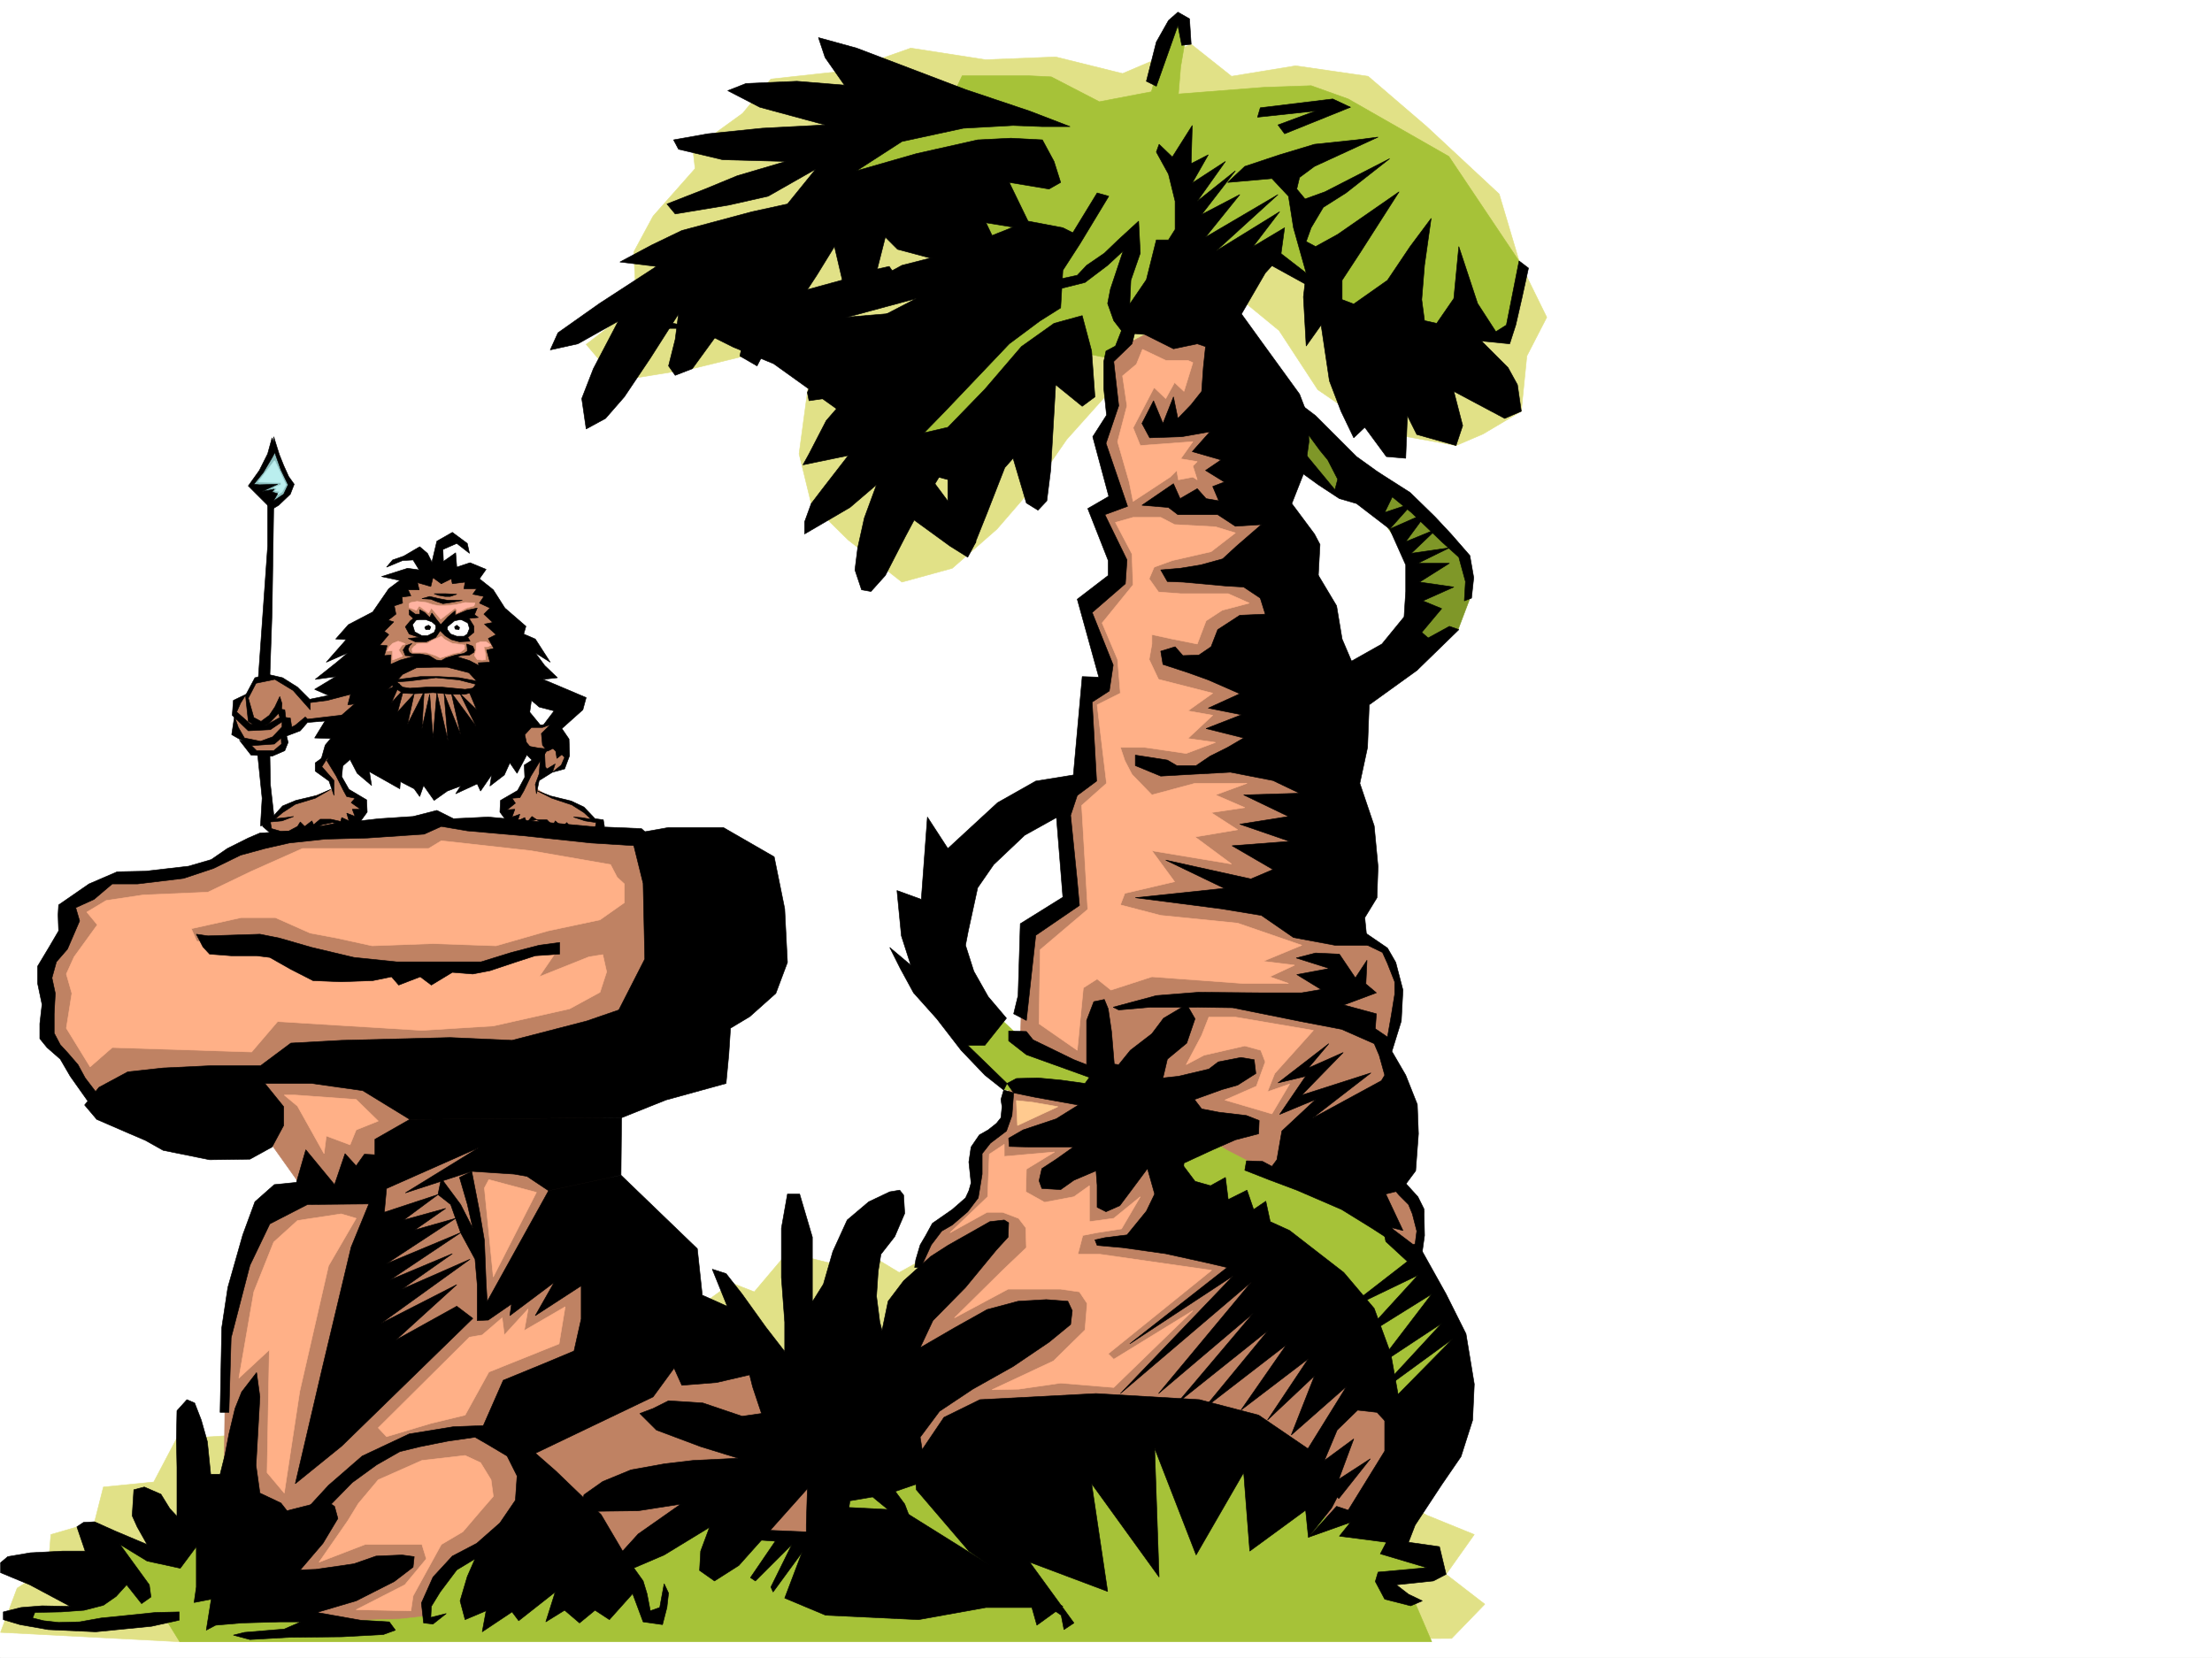 <svg xmlns="http://www.w3.org/2000/svg" width="2997.016" height="2246.297"><rect width="100%" height="100%" fill="#333333" stroke="none"/><defs><clipPath id="a"><path d="M0 0h2997v2244.137H0Zm0 0"/></clipPath></defs><path fill="#fff" d="M0 2246.297h2997.016V0H0Zm0 0"/><g clip-path="url(#a)" transform="translate(0 2.16)"><path fill="#fff" fill-rule="evenodd" stroke="#fff" stroke-linecap="square" stroke-linejoin="bevel" stroke-miterlimit="10" stroke-width=".743" d="M.742 2244.137h2995.531V-2.16H.743Zm0 0"/></g><path fill="#e1e187" fill-rule="evenodd" stroke="#e1e187" stroke-linecap="square" stroke-linejoin="bevel" stroke-miterlimit="10" stroke-width=".743" d="M243.516 2224.555.742 2211.848l22.485-59.942 41.953-26.937 3.754-45.707 59.195-17.246 11.965-47.153 68.191-6.765 30.735-58.414 94.386-5.985 605.426-167.035 52.43-38.2 30.734 11.966 44.926-53.176 60.723 14.973 33.703-22.442 56.93 34.446 65.96-36.715 648.828 365.547 64.434 26.199-38.2 53.918 52.434 40.468-44.925 46.41zM1686.578 409.73l46.453 38.16 52.43 80.157 83.168 56.93 104.16 18.726 36.715-15.719 51.691-30.73 7.508-74.879 26.98-52.43-37.5-76.402-26.937-90.633-98.18-91.379-79.414-68.152-98.14-14.23-86.918 14.23-54.703-43.438-92.903 39.688-90.672-22.484-95.128 3.753-101.153-15.718-86.918 30.695-102.64 11.219-38.239 46.453-67.406 48.68 2.969 26.234-56.93 64.398-26.234 48.68 3.754 72.649-68.192 52.433 41.953 49.461 101.895-16.5 98.18-23.969 68.933-23.968-11.258 80.156-11.222 83.125 16.46 67.41 50.204 49.46 72.687 56.93 68.192-18.73 60.683-53.176 52.434-60.683 41.953-60.684 63.691-71.16 95.172-15.719zm0 0"/><path fill="#8cbfbf" fill-rule="evenodd" stroke="#8cbfbf" stroke-linecap="square" stroke-linejoin="bevel" stroke-miterlimit="10" stroke-width=".743" d="m370.863 610.43-17.203 29.246-13.488 17.203 27.719 25.457 20.957-13.453 5.242-12.746-22.445-47.192zm0 0"/><path fill="#baeeee" fill-rule="evenodd" stroke="#baeeee" stroke-linecap="square" stroke-linejoin="bevel" stroke-miterlimit="10" stroke-width=".743" d="m371.645 624.66-21.739 28.465 30.73.746v3.008l-9.773 3.754 4.496 1.488-2.972 3.008 6.726.746-2.972 4.496 5.984-3.754 5.238-9.738-14.976-32.219h.746zm0 0"/><path fill="#bf8263" fill-rule="evenodd" stroke="#bf8263" stroke-linecap="square" stroke-linejoin="bevel" stroke-miterlimit="10" stroke-width=".743" d="m744.777 980.473-6.023 2.226-28.465-.742-12.004 17.988 21.742 20.215 6.762 9.735-19.508 35.933-5.984 12.004-11.223 3.008-6.761 11.223 3.753 14.976 13.489 8.992 113.117 6.727-.742-10.48-8.996-2.227-19.47-17.988-14.234-6.723-27.722-6.766-15.719-9.738 1.488-12.746 17.243-9.734 14.976-5.985 7.508-14.23-9.777-21.7-11.965-22.484zM443.55 1023.91l-11.222 13.492v7.47l17.988 11.218v12.746l-4.5 2.27-20.996 8.21-23.968 7.508-19.47 12.707-15.015 13.489-5.984 3.011 10.48 15.719h43.48l61.427-12.707 17.984-22.484-5.98-14.973-16.5-9.738-12.747-19.473-8.21-28.465zm18.731-85.394-18.73 6.726-28.465 6.024-21.738-23.97-20.961-8.991-25.492 2.226-10.477 18.73-13.492 9.735-4.496 17.242v18.73l12.746 19.473 14.234 15.72 23.227 3.007 17.242-12.004V990.95l20.957-5.98 7.508-9.739 53.176-2.265 24.75-11.223-5.239-23.226-14.234-1.485zM576.922 781.96l-40.469 18.731-23.969 41.954-14.976 45.668 23.969 89.148 59.199 26.98h77.183l26.977-90.636-6.02-79.41-23.226-39.688-32.219-15.719-38.945-.781zm0 0"/><path fill="#ffb3a1" fill-rule="evenodd" stroke="#ffb3a1" stroke-linecap="square" stroke-linejoin="bevel" stroke-miterlimit="10" stroke-width=".743" d="m645.11 871.852 5.984-2.227h7.508l6.722 4.457-4.496 2.266h-5.238l2.27 11.222v6.02l-4.5.746-6.762-.746-3.754-5.277 2.265-7.47zm-98.922-.742-6.727-2.27-7.504 3.012-4.496 4.496-2.973 5.984 7.469-.746v12.75l13.488-5.242-5.238-8.25 4.496-6.762 4.496-1.488zm17.988 2.972-2.973 1.523-3.012 3.754.743 4.457h17.988l4.496 1.524 8.992 2.973 5.98 3.011 9.739-3.011 8.25-2.973 8.992-1.524 5.984-4.457v-5.277l-10.48-1.488-5.984-.742-5.98-3.012-5.278-2.969-3.715-3.754-6.023 3.008-6.723 2.973-5.985 3.754h-7.507l-6.723.742h-.781zm-9.739-50.91 9.739 3.754 3.75-6.02 12.75 9.735 3.75-6.727 12.75 14.977 19.469-14.977 2.23 2.23v4.497l12.746-6.727 10.48-3.008 1.524-3.715-13.488-.785-12.746 3.012-14.235 1.488h-8.25l-8.25-1.488-8.992-3.012-12.707-1.484-8.25 1.484-2.27 1.528zm0 0"/><path fill="#fff" fill-rule="evenodd" stroke="#fff" stroke-linecap="square" stroke-linejoin="bevel" stroke-miterlimit="10" stroke-width=".743" d="m584.426 838.89-8.992-4.495-12.746 2.265-6.723 9.738.742 10.477 11.965 5.984h19.508l6.726-10.48 5.985 1.488 13.488 11.258h17.242l8.992-11.258-7.508-17.207h-16.46l-19.47 12.711-9.777-8.996zm0 0"/><path fill-rule="evenodd" stroke="#000" stroke-linecap="square" stroke-linejoin="bevel" stroke-miterlimit="10" stroke-width=".743" d="m923.816 440.422 66.704-53.176 57.671-29.95 21.743-3.753v29.207l-25.457 34.445 46.453-23.965 59.941-16.46 29.95-10.52 23.968-5.238 8.25 12.004-10.48 14.23-34.485 27.723-32.219 15.719 80.938-6.766h38.2l12.003 6.766v12.746l-22.48 13.449-86.922 24.75 50.949 1.488 35.973 6.723 35.226 9.738-10.515 14.973-37.461 6.765-77.926 10.48h80.937l38.204 11.22 26.976 14.234-1.484 15.758-57.711 13.449 32.219 19.473 42.695 43.476-19.473 3.715-38.941-10.477 41.21 55.442 23.97 35.933-11.262 20.997-23.97-15.012-57.67-41.918-30.735-38.2-35.227-61.425-30.695-44.926-84.692-60.684-54.699-22.48-50.949-25.457h-77.887l-16.5-19.473ZM554.437 826.145l8.25 6.02h5.985v-6.02l6.762 3.753 6.726 6.762 3.012-6.02 5.98 8.25 6.024 7.508 9.734-10.52 9.735-8.21v5.984l15.718-6.726 14.235-3.012-3.754 8.996 5.277 3.75-20.996 2.23-11.223 2.27-12.746 10.477-5.238 2.23-12.746-11.222-8.25-3.012h-8.996l-5.238.742-8.25-7.465zm0 0"/><path fill-rule="evenodd" stroke="#000" stroke-linecap="square" stroke-linejoin="bevel" stroke-miterlimit="10" stroke-width=".743" d="m564.176 839.633-5.242 6.765 3.011 9.735 9.735 5.242h7.507l8.993-4.5 2.23-5.238v-7.508l7.508 8.25-7.508 11.223-12.746 6.023h-14.976l-9.735-4.5 14.973-1.523-13.489-4.497-5.238-9.734 6.766-8.21 6.723-5.282zm0 0"/><path fill-rule="evenodd" stroke="#000" stroke-linecap="square" stroke-linejoin="bevel" stroke-miterlimit="10" stroke-width=".743" d="m594.906 853.125 8.25 8.25 8.25 5.238 11.223 3.012 14.23-.785-3.007-5.238 8.25-6.727v-8.25l-5.985-9.734-6.762-4.496-5.984 4.496 10.48 5.238 2.266 7.508-3.012 7.468-4.496 3.012h-9.734l-8.25-3.012-4.496-5.98v-6.727l-5.238.743zm-17.984-4.5-1.488 1.488 1.488 3.012h5.238l1.524-3.754-3.008-2.23zm0 0"/><path fill-rule="evenodd" stroke="#000" stroke-linecap="square" stroke-linejoin="bevel" stroke-miterlimit="10" stroke-width=".743" d="m618.875 847.14-2.973 2.231.743 3.008 5.242.746.742-3.012zm-60.684 24.712-8.25 3.011-3.753 5.98 3.011 7.47 12.746.78 14.977 2.973 13.488 6.766 7.508 1.484 8.992-2.265 9.735-6.727 7.468-3.011 12.004-.743 5.985-3.754.742-2.972-2.23-5.239-8.25-3.011.741 5.984v3.754l-4.496 3.008-11.218 2.23-12.75 3.754-6.723 3.754-6.766-.742-9.734-6.023-12.004-2.227h-11.223l-3.754-2.27-1.484-4.457 2.227-4.496zm13.489-60.684 12.004.742 7.468 3.012 8.993 3.012 10.48-1.528 15.758-2.969H606.91l-12.004-2.269-12.746-2.973zm16.5-6.723h14.976l15.719.743-8.992 3.007h-6.727l-8.992-1.523zm-53.957 116.828 35.191-4.496h25.492l26.98 1.528 27.72 5.238-4.497 3.754-23.222-6.024-31.477-2.968-35.973 4.496-20.957 1.484zm0 0"/><path fill-rule="evenodd" stroke="#000" stroke-linecap="square" stroke-linejoin="bevel" stroke-miterlimit="10" stroke-width=".743" d="m597.918 790.953-11.262-8.25-2.972 12.004-17.985-5.238 2.227 9.734h-14.973l3.754 8.25-12.004 1.488.742 8.25-11.222 3.715 2.23 11.258-10.48 8.211 7.507 2.27-12.746 12.746 5.98 4.457-11.964 14.234 9.738.781-3.754 13.45 8.993-.743-.743 12.746 13.489-5.98 21.703-6.023 12.746 2.269 14.973 6.723 12.746-2.227 12.004-5.984 19.472 5.984 12.746 6.723 14.977 9.738-8.25 21.738-20.215-21.738-29.246-7.469h-17.95l-24.003.743-18.73 8.992-6.727 7.468-43.477 41.957 1.524-11.222-25.493 2.972 3.754-14.234-31.476 8.25-23.227 3.012v9.734l-23.226-26.234-24.711-14.977-25.492 5.239-10.477 20.214 7.504 26.239 9.738 5.238 11.223-8.25 7.504-11.223 6.726-14.23 3.012 9.734-.742 8.992-17.988 18.73-14.23 4.497-12.747-8.25-3.754-35.191 12.746-23.965 17.985-4.5 19.472 4.5 20.215 12.707 16.5 16.5 25.492-5.242-18.765-8.25 28.503-17.243-27.722 3.754 29.207-23.226 14.976-12.707-29.207 12.707 26.977-30.692-14.23-.742 17.203-19.473 33-17.242 21.699-31.476 14.976-11.223-24.71-5.238 35.23-11.223 15.715 2.23-8.25-13.492-14.23.786-21.7 8.953 8.211-9.739 15.012-5.238 21.703-12.707 10.515 8.953 5.985 12.004 6.723-28.465 20.996-11.965 20.214 14.977 3.012 13.45-17.242-13.45-18.73 8.21.746 18.727-2.23 14.235zm0 0"/><path fill-rule="evenodd" stroke="#000" stroke-linecap="square" stroke-linejoin="bevel" stroke-miterlimit="10" stroke-width=".743" d="m597.918 790.953 13.488-6.723 1.485 6.723 17.246-2.226-1.528 8.953h17.246l-5.242 7.508 14.977 3.007-5.985 8.996 14.235 6.723-8.25 8.25 12.004 11.223-11.262 2.27 15.758 14.19-10.52 5.278 7.508 13.453-9.734 2.266 4.496 16.46-15.719.747 5.238 32.215 32.965 22.484 29.95 22.48 3.753-26.234 10.477 8.992 20.254 5.242-14.23 18.727-22.485 2.23-8.25 13.489 8.25 16.5 8.25 5.984 10.48-3.754-12.003-1.488-7.47-8.992-2.265-10.48 8.992-9.735H735l10.52-3.754-12.004 11.965L735 1009.68l6.766 8.21 7.468-3.714 3.754 3.715 1.524 9.734 6.726-5.238 3.754 3.754-4.496 10.48-12.004 9.734 16.5-4.496 6.723-17.949-.742-22.48-9.735-14.235 28.465-25.453 4.496-16.5-29.949-12.707-28.465-12.004 19.469-2.226-17.242-16.504-12.746-17.203 20.254 12.707-20.254-31.434-15.72-6.766 3.013-10.48-28.504-24.71-15.719-24.712-18.73-14.973 8.996-12.75-21.743-8.992-17.984 5.985L617.391 749l-20.215 14.23-2.27 15.758zM333.406 940.746l-17.203 8.25-1.527 20.215 21.742 20.996 29.95-1.523 20.995-14.235-1.484-12.707-10.52-1.523 3.754 12.004-18.73 10.476-20.957-1.484-18.727-16.5 5.239-11.965zm0 0"/><path fill-rule="evenodd" stroke="#000" stroke-linecap="square" stroke-linejoin="bevel" stroke-miterlimit="10" stroke-width=".743" d="m317.688 970.734-3.754 24.711 26.238 14.977 31.473-2.266 23.968-20.96-2.265-14.231-11.223-1.485v13.489l-12.746 13.449-16.461 6.023-21.742-4.496-8.25-14.234zm0 0"/><path fill-rule="evenodd" stroke="#000" stroke-linecap="square" stroke-linejoin="bevel" stroke-miterlimit="10" stroke-width=".743" d="m324.414 1002.914 15.758 20.254 28.465 1.488 17.242-7.508 4.496-11.222-3.012-12.746-6.726 2.265.746 12.711-10.52 8.992h-23.226l-10.477-10.48zm0 0"/><path fill-rule="evenodd" stroke="#000" stroke-linecap="square" stroke-linejoin="bevel" stroke-miterlimit="10" stroke-width=".743" d="m385.137 998.418 21.699-8.211 9.734-11.262 35.23-2.968 15.72-7.508-50.95 5.98-2.968-2.969-13.493 11.22-14.972 7.507zm0 0"/><path fill-rule="evenodd" stroke="#000" stroke-linecap="square" stroke-linejoin="bevel" stroke-miterlimit="10" stroke-width=".743" d="m482.531 952.008-23.222 20.215-16.5.742-16.5 26.98 21.738.742-7.469 8.993-6.762 23.968 18.727-12.746 3.012 24.711 18.726-16.46 9.739 18.726 19.472 16.46-2.972-18.726 23.968 13.489 17.203 9.734.782-9.734 18.73 9.734 7.469 10.48 5.238-14.976 14.27 20.215 17.949-12.707 17.984-6.762-6.722 10.476 29.207-13.449 4.496 9.735 14.976-21.739-2.23 14.977 19.472-14.977 7.508-16.46 9.735 14.23 12.746-23.969v-13.488l-3.754-15.719 9.738-9.734 14.23-.781-23.968-29.208-61.426-32.18-12.004 15.716 9.738 23.226-22.484-21.738 21.738 44.184-33.703-45.672 12.707 56.93-22.48-56.184 5.277 64.394-15.015-65.14-5.239 61.43-4.496-59.2-10.48 46.45 3.011-50.165-22.48 44.184 8.992-41.211-22.484 24.71 8.25-30.694-16.5 17.988 11.222-25.492-27.722 12.746zm0 0"/><path fill-rule="evenodd" stroke="#000" stroke-linecap="square" stroke-linejoin="bevel" stroke-miterlimit="10" stroke-width=".743" d="m537.234 923.543 8.211 7.469 9.735 1.523 23.226-1.523h20.254l31.477 3.008 19.468-3.008-6.761 6.02-12.707 3.714H612.89l-26.235-2.23-25.453 1.488-15.015-.742-13.45-8.25-3.011-7.469zm173.056 95.871 10.48 10.48-10.48 6.727.745 16.5-9.738 17.984-23.227 13.45-.742 15.757 10.48 14.235 21.739 5.238 11.223-13.488 18.73 12.746 12.746 7.469 13.488 2.265 12.746-2.265 14.235 5.98 14.23-2.226 12.004-10.48-1.523-8.993-11.223-1.488-14.976-15.754-17.243-8.211-27.722-6.766-19.473-7.468 20.961 10.48 26.977 8.992 16.5 10.477 9.738 8.996-13.492-2.27-10.477-.742 15.719 5.238 14.972 2.27-1.484 8.21-12.004 4.497-9.734-.742-12.75-6.727-3.711-5.238-6.024 5.98-9.734-8.25-3.012 6.766-8.21-8.25h-14.235l-13.488 2.969-2.266-5.98-9.738 4.495 3.012-8.992-10.52 3.754 3.754-10.48-10.477.742 11.22-8.992-4.497-6.723 10.52-.746 5.238-8.992 9.738-20.254 12.746-20.957 10.477-15.719-13.488-1.484-16.461-3.012zm0 0"/><path fill-rule="evenodd" stroke="#000" stroke-linecap="square" stroke-linejoin="bevel" stroke-miterlimit="10" stroke-width=".743" d="m738.012 1020.902.742 17.985 2.27 2.972 11.222-6.726-3.754 11.223-17.988 11.261-3.715 17.946-1.523-12.707 5.238-14.231 1.527-19.473zm-280.231-4.496 6.766 20.215-1.524 15.754 9.774 17.207 23.969 14.23.742 16.5-9.735 13.45-22.484 5.281-14.973-4.496-14.234 2.969-13.488 8.996-12.746.742-14.235-.742-13.488 5.98-14.234-2.226-12.004-10.48 2.27-9.735 10.48-2.27 14.23-15.719 17.985-7.507 28.464-6.723 18.73-8.25-20.956 12.004-26.98 8.21-17.243 11.259-9.734 8.25 14.23-1.524 10.48-1.484-15.718 5.98-15.758 1.485 1.524 8.996 12.746 3.754h9.738l12.707-6.727 3.754-6.023 6.02 6.023 9.738-7.508 2.226 5.239 8.996-7.465h14.23l13.49 2.968 1.487-5.238 9.774 4.496-3.012-10.476 11.223 4.496-3.715-9.738h11.223l-12.746-8.993 5.238-5.98-11.223-2.27-4.496-8.21-9.734-19.512-12.746-20.957 5.238-10.477zm0 0"/><path fill-rule="evenodd" stroke="#000" stroke-linecap="square" stroke-linejoin="bevel" stroke-miterlimit="10" stroke-width=".743" d="m440.578 1023.91-13.488 9.738v11.223l18.726 13.488 6.727 19.473v-20.215l-16.461-18.73 8.992-14.23zm-91.414-.742 5.98 58.418-2.226 37.457 7.465-1.527 11.262-7.465-5.278-47.195-.742-41.954-8.992 2.266zm16.461-107.133 3.012-86.137 2.226-145.296-8.21-9.735v65.14L349.905 919.79zm0 0"/><path fill-rule="evenodd" stroke="#000" stroke-linecap="square" stroke-linejoin="bevel" stroke-miterlimit="10" stroke-width=".743" d="m368.637 593.227-5.985 21.699-11.261 22.484-14.973 20.957 11.219 11.258 17.988 17.988 10.516-18.73-7.504-2.266 3.008-3.754-16.5 3.012 20.996-9.738-24.75.742-7.47-.742 12.712-15.719 12.004-20.254 5.98-11.219zm0 0"/><path fill-rule="evenodd" stroke="#000" stroke-linecap="square" stroke-linejoin="bevel" stroke-miterlimit="10" stroke-width=".743" d="m370.863 591.738 7.508 23.969 5.98 14.977 6.766 14.976 7.469 10.477-5.238 13.488-15.72 14.977-11.26 6.726v-9.738l17.984-11.965 6.023-12.746-9.738-20.215-8.992-25.453-.782-9.734zm0 0"/><path fill="#bf8263" fill-rule="evenodd" stroke="#bf8263" stroke-linecap="square" stroke-linejoin="bevel" stroke-miterlimit="10" stroke-width=".743" d="m574.691 1113.02-132.625 14.234-74.175 8.992-59.196 23.227-43.441 23.968-118.395 5.239-53.957 40.468 4.496 23.97-33.703 49.421v49.422l5.98 58.414 32.962 38.203 34.488 50.203 224.746 43.442 47.977 67.406-53.961 32.219-38.2 111.593-12.003 64.395-2.227 205.238 132.625 191.746 412.816-7.468 262.989-21.739 10.48-86.883-8.996-170.003-72.644-78.672-156.598-86.137L805.46 1531l78.668-111.629 5.984-283.125-132.629-12.707-154.328-14.234zm0 0"/><path fill="#ffb087" fill-rule="evenodd" stroke="#ffb087" stroke-linecap="square" stroke-linejoin="bevel" stroke-miterlimit="10" stroke-width=".743" d="m385.137 1483.805 17.945 14.976 35.973 64.399 3.011-23.969 32.215 12.004 8.25-20.215 29.953-12.004-29.953-29.207-82.422-5.984zm277.218 114.601 64.434 17.207-58.453 114.602-12.004-120.586zm-149.871 336.301 123.633-122.852 17.242-2.972 26.98-23.227 2.974 23.227 32.218-35.227-5.242 29.207 55.445-32.18-8.25 50.165-95.129 38.199-32.218 58.418-46.453 11.262-59.938 17.945zm-26.98 102.598 26.98-32.18 59.196-26.234 58.457-6.727 20.957 9.738 14.23 23.223 3.012 22.445-14.977 17.243-26.234 30.695-29.207 17.242-38.242 69.637-2.969 20.254-74.176-1.524 65.926-33.707 29.207-35.187-5.984-19.473h-77.184l-62.168 23.969 38.945-56.188zm-23.223-392.485-59.199 8.993-32.219 29.206-26.941 67.41-20.254 116.872 41.215-38.203-3.012 166.254 23.266 27.722 20.957-137.828 38.98-170.008 37.457-64.398zm364.879-473.344-107.875-18.73-121.367-13.488-17.242 10.476H409.848l-68.934 30.696-59.2 28.465-87.66 3.753-50.206 7.508-26.196 15.715 14.23 17.246-31.472 43.438-10.52 23.187 7.508 26.239-7.507 47.19 32.218 52.434 29.989-26.234 188.816 6.02 35.227-41.211 195.539 11.965 96.656-5.985 103.379-23.223 41.215-22.445 8.992-27.723-5.238-23.222-18.73 3.008-67.45 26.941 24.008-35.191-38.98 5.242-99.63 18.726-118.394 1.489-100.41-14.235-56.184-23.968h-74.176l-7.504-17.204 67.446-14.976h46.453l47.191 20.957 35.973 6.726 47.937 10.481 82.422-2.973 85.434 2.973 70.418-20.215 70.422-14.976 32.96-23.227v-25.453l-9.738-8.992zm0 0"/><path fill="#bf8263" fill-rule="evenodd" stroke="#bf8263" stroke-linecap="square" stroke-linejoin="bevel" stroke-miterlimit="10" stroke-width=".743" d="m1512.738 473.383-9.734 12.707 5.238 76.402-12.746 35.23 17.242 83.868-30.73 13.492 35.23 80.152-44.969 49.426 30.735 92.899-26.235 26.199-13.492 110.847-26.195 26.98 17.984 142.286-68.187 39.723-4.5 150.535-17.985 71.906-8.25 43.442-35.23 31.472 3.754 53.922-62.91 53.176-13.492 30.73-3.75 67.41-41.215 141.54 26.238 102.64 582.902 56.89 59.2-17.206 57.671-106.352-12.707-231.472 12.707-71.122-57.671-53.214 22.48-119.844-14.23-39.684 14.23-61.426v-32.18l-18.73-48.718-62.95-35.191-39.726-426.188-94.387-316.086-35.23-102.597zm0 0"/><path fill="#ffb087" fill-rule="evenodd" stroke="#ffb087" stroke-linecap="square" stroke-linejoin="bevel" stroke-miterlimit="10" stroke-width=".743" d="M1360.64 1550.473v16.46l68.192-5.984-38.203 23.227-.781 30.695 25.496 14.23 39.722-7.507 20.957-14.973v48.676l32.961-4.457 35.973-29.246-25.453 43.48-33.742 5.238-18.73 3.715-6.723 25.492h29.949l151.355 21.704-140.093 113.113 7.464 7.469 107.176-65.883-107.176 104.086-71.902-5.985-56.969 8.25-35.933.743 83.164-38.942 42.699-41.953 2.973-35.934-10.48-15.757-25.454-3.715h-71.203l-72.684 38.941 65.22-64.433 32.214-30.696-.781-26.98-9.735-12.707-21.699-8.25h-21l-50.203 27.722 50.95-48.718 2.265-57.672zm0 0"/><path fill="#ffca8f" fill-rule="evenodd" stroke="#ffca8f" stroke-linecap="square" stroke-linejoin="bevel" stroke-miterlimit="10" stroke-width=".743" d="m1398.84 1493.543 34.488 5.98-54.703 25.454-1.484-33.704zm0 0"/><path fill="#ffb087" fill-rule="evenodd" stroke="#ffb087" stroke-linecap="square" stroke-linejoin="bevel" stroke-miterlimit="10" stroke-width=".743" d="m1673.832 1378.195 105.648 17.95-52.433 58.453-9.774 24.71 29.989-10.476-23.969 40.43-63.695-18.73 42.699-18.731 12.004-32.961-6.024-15.719-21.699-5.98-55.445 12.707-23.965 12.746 20.957-39.688 9.734-24.71zm-138.609-677.133h37.457l18.73 9.739 55.442 3.008 26.98 8.25-32.96 25.457-52.474 12.004-24.71 8.953-6.727 15.757 12.707 17.946 29.992 2.27h64.438l28.464 12.745-36.714 9.735-21.743 14.234-11.964 31.434-33.743-6.723-27.722-6.023v12.746l-3.715 20.996 12.707 26.941 73.43 18.73-33.703 23.97 33.703 5.98-33.703 31.476 37.457 5.239-39.684 14.976-56.227-8.25h-32.96l6.019 17.985 9.738 18.73 26.938 27.719 58.457-15.715h70.418l-42.7 15.715 39.727 17.207-45.707 6.762 35.973 23.226-57.711 9.735 49.46 36.675-107.917-17.945 30.734 41.914-67.41 15.758-6.02 15.719 54.7 14.234 104.164 10.477 86.918 29.953-52.473 21.738 42.7 5.238-33.708 15.72 25.496 8.991h-62.21l-122.891-8.992-55.442 17.984-18.73-14.972-18.73 11.965-8.211 84.648-51.727-35.93 1.523-100.37 64.438-54.7-8.25-140.8 33.703-29.95-12.746-106.39 31.477-15.72-3.754-45.671-20.957-49.461 41.953-51.688-1.485-41.918-22.484-42.695zm74.172-212.702h-29.95l-31.476-14.977-8.25 20.215-18.73 15.718 5.984 40.47-12.746 48.679 15.757 54.66 5.239 26.238 50.203-32.96 8.992-8.993 2.23 12.746 19.512-3.754 5.98 3.754-5.98-18.73 5.98-5.98-22.48-3.755 16.5-23.226-71.203 5.238-9.734-23.969 28.465-54.66 15.757 14.977 11.965-21.742 12.746 12.004 12.004-38.942zm0 0"/><path fill="#a6c238" fill-rule="evenodd" stroke="#a6c238" stroke-linecap="square" stroke-linejoin="bevel" stroke-miterlimit="10" stroke-width=".743" d="m1917.348 2172.121 22.48 52.434H243.516l-21.743-35.188-103.378 17.985-92.903-9.735 8.953-17.988h70.461l44.926-38.942-8.953-57.675 85.394 22.445 57.711-44.926 84.653 71.16 48.715 65.926 124.34-3.754 40.468-4.496-4.496-17.246 35.227-44.926 62.172-39.683 138.609 34.445 159.605-78.668 13.489 65.18 31.476-29.207 80.899 3.75 29.988 8.996-13.488-101.895 161.09-8.21 289.222-44.223 142.324 26.234 74.957 53.176 14.23 43.441 71.165-8.25 26.234 17.242-8.992 31.477h53.957l4.496 26.195-53.215 8.996-9.734 13.489 13.488 12.707zm-562.688-792.437 43.438 40.43 113.898 44.222 150.613 94.348 47.938 24.71 167.074 77.184 68.934 79.371 41.21 101.114-77.183 68.152-51.691-28.426-110.887-158.043-200.035-172.273-71.946-61.426-68.187-12.004h-46.453l-64.438-69.637 40.47-26.238zm0 0"/><path fill="#7f9728" fill-rule="evenodd" stroke="#7f9728" stroke-linecap="square" stroke-linejoin="bevel" stroke-miterlimit="10" stroke-width=".743" d="m1756.996 628.414 55.445 41.211 50.95 18.73 17.984 28.465 26.234 35.934 6.727 60.683-9.734 68.895 71.199-29.953 16.46-43.438-8.25-61.425-211.296-174.504zm0 0"/><path fill="#a6c238" fill-rule="evenodd" stroke="#a6c238" stroke-linecap="square" stroke-linejoin="bevel" stroke-miterlimit="10" stroke-width=".743" d="M1392.86 102.598h-89.15l-23.226 48.718-104.16 44.926-41.21 55.445 153.581 48.68 58.457 114.602-121.367 154.289-4.496 42.695 99.625-9.734 104.906-132.59 76.442 15.719 38.941-55.403 173.84-81.64 87.664 50.906 23.965 72.648 122.894 19.512 44.965-40.469 42.696 6.762 8.992-12.746 18.73-80.898-101.894-152.06-136.383-77.886-50.203-17.984-64.438 2.265-115.383 8.993 3.012-36.715 5.238-30.692 2.27-31.476-7.508-2.27-13.492 11.262-26.234 86.883-70.418 13.488-65.18-33.703zm0 0"/><path fill-rule="evenodd" stroke="#000" stroke-linecap="square" stroke-linejoin="bevel" stroke-miterlimit="10" stroke-width=".743" d="m1412.332 171.531-39.688-1.523-67.449 3.754-83.164 17.984-61.425 39.688 80.898-23.227 83.164-18.687 44.965-2.27 42.699 2.27 15.758 29.207 8.992 28.464-15.758 8.954-53.918-8.954 25.453 52.434-15.718 8.953-41.211-6.726 8.25 17.242-41.211 25.457-41.992 5.238-44.926-11.965-16.5-16.5-13.492 53.176-25.453 17.242h-16.5l-13.489-57.672-23.969 38.946-25.496 38.941-23.965 35.191-20.96 28.465-10.516 20.215-23.227-13.453 6.766-31.473 5.98-41.957-43.437 44.223-33.746 46.414-23.223 8.992-8.996-12.746 8.996-35.933 4.496-34.45-38.203 59.903-35.226 52.433-25.457 29.207-26.235 14.235-5.98-41.172 15.715-40.469 33.746-64.398-54.703 30.691-37.457 8.25L756 450.902l56.184-39.687 77.183-50.203-49.46-5.985 43.48-23.222 40.43-19.473 95.167-25.457 47.938-10.477 38.238-47.195-64.433 36.676-53.22 12.004-72.683 12.004-11.222-13.489 51.691-20.253 43.477-17.946 65.921-19.472-85.433-2.27-59.938-14.23-6.726-12.707 46.449-8.25 73.43-7.508 85.394-4.496-88.402-23.97-43.442-22.444 24.711-9.735 68.934-3.012 64.438 5.239-26.239-37.457-8.992-26.938 51.73 14.23 147.602 56.15 86.922 29.206 54.66 20.996zm0 0"/><path fill-rule="evenodd" stroke="#000" stroke-linecap="square" stroke-linejoin="bevel" stroke-miterlimit="10" stroke-width=".743" d="m1486.504 261.422-32.961 53.918-13.488-6.762-47.196-8.953-48.68 19.469-63.695 25.457-58.453 14.972-50.945 27.723-32.219 18.73-12.75 15.72 3.012 12.745 17.988-4.496 94.387-25.496-59.2 30.735-43.437 33.703-25.496 29.207-12.707 17.988-6.762 15.719 2.266 11.219 35.973-5.239 26.195-12.707L1119.394 570l-23.226 44.926-8.25 14.976 61.426-12.707-35.973 46.45-14.23 18.69-8.993 24.75v16.462l61.465-35.934 35.973-30.734-16.5 44.926-8.996 40.468-3.754 29.954 8.996 26.976 12.746 2.23 19.473-21.703 26.976-52.43 23.97-44.964 33.741-55.406v91.375l12.707 15.718 23.969 2.27 16.5-41.211 23.969-61.426 11.261-12.71 17.985 60.644 15.719 9.738 12.004-12.707 5.242-41.957 6.722-115.344 35.973 29.207 17.242-12.746-4.496-62.168-12.746-47.937-38.2 10.48-44.222 31.473-49.46 57.676-50.169 51.687-32.219 7.469 28.465-29.207 44.184-46.414 42.738-44.965 41.172-30.691 28.504-17.989 2.973-50.945 23.222-35.934 38.985-64.437zm0 0"/><path fill-rule="evenodd" stroke="#000" stroke-linecap="square" stroke-linejoin="bevel" stroke-miterlimit="10" stroke-width=".743" d="m1566.7 205.98 16.46 29.95 8.992 36.715v38.199l-8.992 14.234h-16.46l-13.493 53.918-22.48 32.961 1.484-32.219 12.746-36.676-2.226-43.437-27.723 25.453-18.73 17.985-24.008 16.46-12.707 13.493-31.473 6.722v13.492l41.953-10.48 30.691-23.227 21-19.468-17.246 51.687-3.754 19.473 8.25 23.226 12.75 16.461 29.207 2.266 38.98 19.473 32.22-6.766 11.222 3.754-2.972 28.465-2.266 32.219-14.234 17.949-17.985 18.726-5.984-29.207-14.23 35.973-12.747-30.734-15.718 30.734 10.476 19.473 43.441-1.489 38.243-6.761-24.008 26.976 38.98 11.223-20.996 14.234 25.492 15.715-15.757 6.023 8.25 19.473-17.243-3.012-11.964-13.488-23.223 13.488-8.996-20.214-42.695 29.207 35.933 3.011 12.746 9.735h53.957l23.969 15.718 35.23-2.265-33.746 29.207-18.726 17.242-29.953 8.25-27.719 4.496-26.238 2.23 8.992 15.715 20.996.786 57.676 5.238 24.71 1.484 22.481 14.977 77.184 1.484 1.488-32.18 2.266-41.953-7.508-14.23-30.692-41.211 17.946-45.672 5.277-38.2-1.523-35.19-11.223-29.247-49.46-68.152-29.208-40.43 32.219-55.441 20.957-23.227 5.238-38.199-42.695 25.492 35.972-47.195-86.175 53.18 83.945-76.403-98.18 57.672 46.45-57.672-51.688 26.977 45.707-59.195-51.691 41.21 38.203-53.917-44.965 29.207 21.738-38.2-23.226 11.961 1.488-51.687-26.98 42.695-17.946-17.203Zm140.835-59.94 98.18-11.966 23.969 11.223-125.864 13.488zm0 0"/><path fill-rule="evenodd" stroke="#000" stroke-linecap="square" stroke-linejoin="bevel" stroke-miterlimit="10" stroke-width=".743" d="m1804.191 142.324-72.648 26.942 8.953 12.004 89.188-35.973zm-117.613 83.126 47.195-15.716 47.192-14.234 56.969-5.98 29.207-3.754-86.176 39.683-20.215 14.977-3.754 15.719 11.223 13.488 26.98-9.735 87.66-44.925-59.156 46.449-30.734 19.473-16.5 27.683-6.723 18.727 12.746 6.765 29.95-16.5 83.164-57.672-53.176 83.165-24.008 36.675v26.239l15.758 5.98 45.71-32.219 30.692-45.668 28.504-38.199-8.992 63.652-3.754 46.454 3.754 28.464 16.46 3.715 23.227-33.707 6.762-70.379L2002 411.215l24.75 38.2 14.23-8.993 17.204-86.879 12.746 9.734-8.992 41.172-8.25 35.973-8.211 25.453-38.239-3.75 35.973 35.969 12.746 23.226 5.238 35.934-22.48 9.734-68.934-36.675 12.004 46.414-8.996 26.976-53.215-14.973-12.707-25.457-2.266 57.672-26.238-2.265-29.207-39.688-14.976 14.235-17.243-35.973-15.718-41.172-11.262-75.66-20.21 28.465-3.755-66.664 3.754-32.22-17.246-61.425-6.723-42.7-22.484-23.968-59.941 5.281zm0 0"/><path fill-rule="evenodd" stroke="#000" stroke-linecap="square" stroke-linejoin="bevel" stroke-miterlimit="10" stroke-width=".743" d="m1723.293 334.07 46.453 35.934 11.219 21.738-66.664-36.715zM1601.145 61.426l-5.239-26.98-29.207 82.386-13.492-6.727 13.492-53.175 16.461-29.207 12.746-11.262 15.758 8.992 2.227 34.488zm106.39 749 6.766 21.738-34.488 1.488-29.95 19.473-8.992 23.223-16.5 11.222-21.703.743-10.516-11.965-19.472 5.984 3.011 17.984 32.22 10.48 29.206 10.477 42.696 18.73-42.696 19.474 44.965 8.992-47.976 18.726 50.949 12.75-21.703 12.707-23.965 12.004-18.77 12.746h-26.199l-12.746-7.507-43.438-6.727v14.234l34.446 14.192 38.984-2.227 55.441-3.011 57.672 11.261 35.973 17.203-75.695 2.266 60.722 29.21-65.964 10.477 67.449 23.227-77.926 5.98 55.441 32.22-29.949 12.745-115.383-25.492 79.41 38.203-120.62 12.746 116.124 14.973 54.704 8.996 43.437 29.95 56.188 10.48h44.222l-3.754-37.422 16.5-26.977 1.485-41.957-5.239-55.402-19.472-57.672 10.48-48.719 2.227-57.672 64.437-46.414 24.75-35.972-17.984-15.719 26.98-32.215-25.496-10.48 41.957-18.73-46.453-6.723 40.469-25.497h-42.695l42.695-20.957-51.691 7.47 34.449-32.923-41.953 17.203 29.207-39.683-50.95 22.48 31.477-35.23-38.2 12.75 15.716-32.219-24.711-22.445-29.207-20.996-55.442-55.407-21.742-16.5 8.996 38.204 18.727 25.453 10.48 12.746 13.488 26.234-3.753 14.235-42.696-51.692-6.726 25.457 26.941 19.469 28.504 18.73 23.223 6.727 44.925 34.484 21.743 48.68v35.934l-2.23 34.445-29.99 36.715-41.21 23.226-12.75-29.949-7.465-44.965-34.488-57.676zm0 0"/><path fill-rule="evenodd" stroke="#000" stroke-linecap="square" stroke-linejoin="bevel" stroke-miterlimit="10" stroke-width=".743" d="m1874.648 663.645 37.458 30.695 41.214 39.683 23.223 20.997 8.992 32.921-1.523 26.239 9.738-3.754 3.008-27.723-5.238-29.95-25.493-29.206-21.703-23.227-33.742-32.96-43.441-27.684zm57.672 202.226 31.477-17.246 12.746 4.5-56.969 55.441zm-565.695 531.055v13.449l24.004 18.73 85.394 30.731-5.98 8.21-32.219-4.495-31.476-2.969-29.207.742-12.747 6.723 8.993 12.75 29.207 5.98 58.457 10.52-29.992 18.687-44.926 15.016-19.508 11.223.781 11.218 28.465.746h58.414l-23.226 16.5-19.47 12.707-3.753 16.5 3.754 10.477 25.492 1.488 17.984-12.707 29.953-12.746 1.485 19.469v29.953l12.004 6.02 18.73-8.25 13.489-17.985 23.968-32.219 9.735 34.485 18.73 10.48 18.727-29.207 2.27-23.226 38.94-17.985 30.735-13.492 31.477-8.21.742-17.985-17.242-6.766-37.461-4.457-23.223-4.496-9.738-12.746 37.46-13.488 20.997-5.985 24.71-15.718-2.23-18.727-17.984-3.012-30.735 5.98-12.746 9.74-41.21 9.733-20.958 2.27 5.98-25.457 26.24-21.738 11.222-32.961-11.223-19.473-31.476 18.73-15.758 20.958-29.207 22.48-15.719 19.473-6.02-.742-3.714-44.184-4.497-30.73-5.242-12.708-14.27 2.97-9.738 25.495v59.899l-17.203-6.723-55.441-26.98-8.996-11.223zm0 0"/><path fill-rule="evenodd" stroke="#000" stroke-linecap="square" stroke-linejoin="bevel" stroke-miterlimit="10" stroke-width=".743" d="m1782.492 1291.316-26.238 6.727 44.965 14.23-44.223 8.25 32.961 20.215-26.195 4.496h-57.711l-82.422-.742-56.93 4.496-58.457 15.719 7.508 3.754 43.441-3.754h61.426l49.461.742 92.902 18.73 54.7 10.477 44.222 19.473 6.727 15.719 7.508 26.98-4.496 7.508-93.645 50.906 79.41-61.426-93.644 29.989 56.187-57.672-47.234 20.957 27.723-32.961-68.895 53.176 37.457-8.993-35.226 51.692 48.718-20.215-45.71 42.695-6.762 38.946-6.727 8.992-12.746-6.766-21.738-.742-2.23 12.746 34.448 13.492 35.97 13.489 60.683 26.195 41.21 25.457 40.47 26.234-13.489-26.98 14.977 3.754-23.227-49.422 20.996-5.238 19.473-26.235 3.754-50.168-1.528-39.726-15.714-39.684-18.73-32.219 12.745-41.171 2.23-41.957-9.738-37.458-11.218-19.472-42.739-29.207 15.758 25.457 20.215 9.734 6.766 14.977 9.734 24.75v17.203l-4.496 27.723-5.238 29.949-16.5-11.223 1.484-20.215-44.184-12.004 44.184-16.46-14.234-12.004 1.527-32.18-15.758 23.969-21.7-32.22zm0 0"/><path fill-rule="evenodd" stroke="#000" stroke-linecap="square" stroke-linejoin="bevel" stroke-miterlimit="10" stroke-width=".743" d="m1881.375 1602.906 14.23 16.461 12.75 12.746 5.239 12.707 5.98 23.227-2.226 17.242-8.993 4.496 2.227 10.477 16.5-4.496 3.012-21.739-.782-35.933-8.21-16.5-22.485-24.711zm-316.945 14.973-11.223 23.227-26.234 32.18-29.95 3.753-13.492 3.012 2.973 7.465 34.484 3.011 58.457 8.25 57.672 12.707 25.492 5.985-131.882 103.379 140.093-92.121-152.84 159.53 177.59-151.277-125.902 151.278 128.133-108.621-102.637 121.367 122.89-98.14-86.921 105.609 111.633-86.141-61.426 88.406 91.375-69.676-55.442 83.165 63.692-59.938-31.473 80.152 74.953-65.922-62.207 100.372 30.73 28.464 20.958 23.227 42.738-53.922-42.738 27.684 20.254-54.66-39.723 29.207 17.242-41.211 27.723-26.942 26.234 2.973 10.48 11.262 18.727-32.22-10.476-58.417-22.485-61.426-41.21-48.68-73.43-56.93-26.235-12.003-5.984-27.68-16.5 11.219-8.992-26.195-25.453 12.707-3.754-29.95-20.215 11.223-20.996-5.984-26.98-35.934zm-204.532-140.836-3.753 12.746 1.484 9.734-1.484 14.977-5.985 7.508-11.258 8.992-11.965 6.727-11.261 16.46-2.973 20.254 2.973 28.465-2.973 10.477-4.496 9.738-17.984 15.715-26.98 18.73-8.993 16.461-7.508 12.746-5.98 20.215-1.489 10.48h8.25l6.727-14.195 7.508-16.5 14.23-18.726 14.235-8.25 20.957-17.95 14.23-18.726 5.281-32.219v-27.722l11.22-14.235 21.741-16.46 7.47-20.997 2.265-30.691zm0 0"/><path fill-rule="evenodd" stroke="#000" stroke-linecap="square" stroke-linejoin="bevel" stroke-miterlimit="10" stroke-width=".743" d="m1192.082 1791.64-4.496-35.19 2.227-33.704 3.753-23.227 18.73-23.968 13.49-31.473-1.485-24.71-5.282-6.727-13.488 2.23-28.465 13.488-29.207 24.711-19.472 42.696-12.746 44.183-14.977 23.969v-87.621l-13.488-45.711-3.754-12.707h-16.5l-8.211 46.414v66.664l4.496 60.684v39.687l-25.492-32.96-32.219-44.927-21.738-27.722-18.73-5.985 28.464 70.422 16.5 50.164 9.735 38.942 12.003 35.972-26.234 3.754-53.176-17.984-46.492-3.012-20.957 10.48-17.984 6.762 22.48 22.446 59.942 22.48 50.949 15.719-61.426 3.012-38.242 4.496-45.707 8.25-38.2 15.718-25.456 17.985-4.497 17.95 19.473 4.495 58.453-.742 57.672-8.996-57.672 40.469-29.246 32.218-.742 13.453 17.984 3.008 47.196-20.215 61.425-37.457-11.964 32.22-1.485 26.198 20.215 14.23 32.961-20.956 92.902-104.125-1.488 48.68v22.484l29.207 6.723 23.969-21.7 6.023-39.726 30.692-5.239 41.996 34.489 7.465-8.996-5.98-15.758-12.747-17.203 38.98-13.489 17.95-30.695-19.473-6.02-3.754-23.226 26.238-35.187 44.965-29.954 54.7-30.73 48.68-32.922 29.245-23.969 2.23-18.73-5.984-12.746-29.246-2.23-38.199 2.23-41.957 11.222-44.219 24.75-46.453 26.938 17.242-36.715 44.223-44.926 41.953-50.945 15.719-17.203.746-19.473-5.984-3.754-19.473 2.227-56.93 32.219-23.261 14.976-36.676 32.961-21 27.723-8.25 39.687zm0 0"/><path fill-rule="evenodd" stroke="#000" stroke-linecap="square" stroke-linejoin="bevel" stroke-miterlimit="10" stroke-width=".743" d="m1036.227 2073.277 70.421 2.973-59.199 80.898-2.972-6.726 28.464-57.672-49.46 49.422-6.723-4.496 33.703-49.422-32.219-2.27zm-836.934 19.473-42.7-17.988-28.464-12.746-14.973.785-8.992 5.98 11.219 32.961h-30.73l-43.442 2.23-30.73 5.239-9.739 8.25v13.488l39.727 16.461 54.699 29.207-38.238-.742-28.465 2.27-23.969 5.98v10.48l22.484 6.727 38.2 6.762 64.437 2.972 75.696-7.468 37.46-8.25v-11.223l-32.218.742-35.973 3.754-37.457 3.754-29.25 5.242-28.465.742-20.21-2.27-14.977-3.714 2.972-7.508 35.97-.742 30.733-2.266 26.196-6.726 17.246-12.004 14.23-15.719 20.254 25.496 12.707-8.996-2.226-16.5-39.727-54.66 36.715 22.441 44.965 9.778 21.738-29.246v54.699l-3.008 20.957 23.223-4.496-6.723 41.953 12.707-6.723 35.227-3.011 51.691-1.485h28.465l-22.441 9.735-53.961 4.496-14.973 3.715 22.442 6.019 53.214-3.008 71.164-.742 56.223-3.012 16.465-5.984-8.25-11.219-38.945-2.27-59.2-10.48 53.215-15.715 51.692-26.238 25.453-19.473 1.527-14.23-16.5-2.23-35.23 1.488-29.95 10.476-51.691 7.508-20.996.742 30.73-35.972 20.215-33.703-4.496-16.461-11.219-7.508-17.988 4.496-35.23 8.996-8.211-10.48-28.504-13.489-5.238-37.457 5.238-92.863-4.496-32.961-20.215 26.234-8.992 22.446-8.25 34.484-5.239 27.684-6.726 26.98h-12.746l-4.496-44.183-8.25-29.211-8.993-23.223-10.48-4.496-13.488 14.973-.742 38.203.742 38.199v66.664l-9.739-10.477-12-19.472-22.484-9.735-14.23 3.715-2.23 35.227 6.726 14.976zm0 0"/><path fill-rule="evenodd" stroke="#000" stroke-linecap="square" stroke-linejoin="bevel" stroke-miterlimit="10" stroke-width=".743" d="m419.582 2040.316 25.492-27.722 45.668-39.688 63.695-29.949 59.942-9.773 40.469-1.489 56.187 24.711 41.953 36.715 61.465 59.16 34.445 58.453 22.485 31.438 5.238 17.242 4.496 23.227 12.746-4.496 5.985-32.22 5.98 12.747-2.226 19.473-5.985 23.187-26.234-3.715-14.235-38.203-31.472 35.191-19.473-12.746-20.996 17.243-20.215-17.243-25.492 15.758 12.746-40.469-49.46 38.942-8.997-11.965-40.43 26.941 5.243-28.425-28.465 11.965-6.766-25.454 9.734-32.96 10.52-23.97-24.75 14.973-22.484 29.953-11.965 19.47-.742 14.976 20.957-5.238-17.985 14.23-12.746-1.484-2.973-26.98 15.72-35.188 26.234-28.465 32.964-17.246 31.473-27.68 20.957-30.734 2.27-32.961-13.489-26.942-27.722-16.5-15.719-8.992-36.715 5.277-37.496 7.47-27.723 6.765-31.437 17.945-32.961 23.969-35.227 35.973zm173.84-421.695 17.203 13.492 13.488 38.2 19.512 35.933 2.973 34.445v48.68l14.972-.742-2.968-50.906-2.27-56.93-6.727-39.687-10.476-53.957-16.5 8.25 10.476 35.933 7.508 32.961-16.5-32.18-26.195-35.23zM281.715 1268.09l70.418-2.266 26.238 5.238 44.223 12.747 56.93 13.492 57.71 5.98h114.602l41.21-12.746 37.458-9.734 27.723-3.715v15.715l-32.961 2.23-25.454 8.25-35.972 12.004-23.227 4.457-27.722-2.226-28.465 17.242-15.012-11.262-29.207 11.262-9.738-11.262-25.453 5.238-42.735 1.528-38.203-1.528-30.73-15.718-27.723-15.715-17.988-2.27H313.19l-29.207-2.23-8.992-9.735-8.996-17.242zm0 0"/><path fill-rule="evenodd" stroke="#000" stroke-linecap="square" stroke-linejoin="bevel" stroke-miterlimit="10" stroke-width=".743" d="m869.113 1122.758-69.675-2.973-137.868-12.746-47.191 2.266-22.484-11.258-32.22 8.25-45.706 3.008-61.426 6.726-52.434 9.735-47.976 3.011-15.715 6.727-28.465 14.23-21.742 14.977-30.73 8.992-58.418 6.727-38.239.78-38.199 16.462-41.215 28.465-.742 13.488.742 21.703-12.746 21.738-15.715 26.196v23.226l5.98 28.465-2.972 26.238v20.215l9.738 11.965 17.985 15.754 13.488 23.187 25.457 35.973 14.23-8.25-19.472-25.453-9.735-17.988-14.234-16.461-9.734-10.516-8.25-15.719V1373.7l1.484-27.719-4.496-20.96 6.023-21.739 14.973-17.242 16.461-38.203-5.238-17.945 24.75-11.262 24.71-20.957h34.45l62.207-7.508 40.469-13.45 36.715-17.984 32.96-8.996 32.961-7.507 48.72-5.239 56.929-1.484 77.183-5.238 23.227-10.48 35.187 5.98 76.442 6.726 91.418 9.735 96.652 6.023zm490.785 354.285-25.492-20.215-32.218-33.707-32.961-42.695-31.477-35.192-17.95-32.96-14.269-28.465 28.504 23.968-12.746-39.687-5.984-61.426 32.96 11.965 8.254-111.59 27.72 42.695 67.41-62.168 51.69-29.207 50.946-8.25-20.215 56.188-45.707 25.453-41.953 39.726-21.742 31.434-12.707 58.418-3.754 19.473 11.223 35.226 19.472 34.45 24.75 29.207-29.246 36.714h-23.226l53.215 51.649zm0 0"/><path fill-rule="evenodd" stroke="#000" stroke-linecap="square" stroke-linejoin="bevel" stroke-miterlimit="10" stroke-width=".743" d="m1520.988 444.176-9.734 24.71-12.746 6.727-3.012 14.23v36.716l3.754 35.933-18.727 29.246 21.739 80.86-28.465 16.5 27.722 70.422v20.21l-41.957 32.18 29.211 105.649-22.484-.782-12.004 133.332-23.969 44.184 9.739 121.367-57.676 35.93-3.008 97.398-5.984 24.711 17.242 8.996 12.71-115.347 59.196-40.47-2.973-32.96-8.992-89.11 8.992-26.976 26.2-19.473-5.985-107.093 23.227-15.016 5.238-35.191-28.465-71.16 44.965-38.946 2.23-32.219-29.949-61.386 30.692-11.262-29.207-85.39 17.242-50.91-6.766-59.942 24.754-23.969 8.992-35.93zm350.652 1209.637 5.981 28.464 29.246 26.98-86.918 67.407 101.153-48.68-78.672 86.137 97.398-60.68-74.953 98.102 88.445-58.418-90.675 98.14 105.648-77.144-92.156 93.606v58.418l-49.465 80.152-15.715-5.238-38.242 41.953 56.969-20.211-14.973 18.687 63.652 8.25-8.21 15.719 62.913 18.73-65.925 6.02-3.75 12.707 12.746 23.969 35.226 8.992 15.719-6.723-18.727-8.996-16.503-12.746 50.207-5.238 17.242-8.992-8.992-37.457-41.953-5.985 8.992-23.226 35.972-54.66 26.196-38.2 15.757-49.425 2.227-48.715-11.219-68.153-26.98-53.918-32.219-57.675zm0 0"/><path fill-rule="evenodd" stroke="#000" stroke-linecap="square" stroke-linejoin="bevel" stroke-miterlimit="10" stroke-width=".743" d="m1804.191 2043.29 9.735-18.692-40.43-60.684-68.187-46.45-80.196-20.956-140.094-8.25-157.34 8.25-48.718 23.969-40.43 59.898 2.973 38.203 71.2 83.164 125.12 86.88 3.754 19.472 13.488-8.992-59.937-82.383 105.605 39.683-21.699-146.035 91.418 126.567-6.023-174.504 56.187 144.55 64.438-111.628 8.25 106.39 75.695-55.445 3.715 36.715zm0 0"/><path fill-rule="evenodd" stroke="#000" stroke-linecap="square" stroke-linejoin="bevel" stroke-miterlimit="10" stroke-width=".743" d="m1335.93 2117.46-113.899-71.163-87.66-4.496-41.957 46.453-29.207 77.144 55.445 23.223 125.864 5.984 91.414-16.46h62.168l6.765 23.968 35.192-25.496zM114.64 1497.297l19.473-23.969 38.98-20.996 47.938-5.242 62.953-3.008h68.934l41.172-30.695 68.933-3.754 146.86-3.754 83.906 3.754 101.152-26.196 43.48-14.976 35.188-68.934-2.226-102.597-16.5-66.664 50.945-8.997h74.215l68.895 39.688 14.269 70.418 3.715 72.648-15.719 41.957-35.23 31.434-26.196 15.758-2.27 35.191-3.75 39.684-81.644 22.484-59.937 23.969-286.996 2.266-63.653-38.98-68.933-9.74h-63.696l25.454 31.477v25.454l-15.715 29.21-29.992 16.5-54.66.743-62.954-12.746-23.968-13.454-20.997-8.992-44.964-19.472zm0 0"/><path fill-rule="evenodd" stroke="#000" stroke-linecap="square" stroke-linejoin="bevel" stroke-miterlimit="10" stroke-width=".743" d="m555.18 1516.766-47.192 26.941v20.996l-14.234-.781-11.223 15.758-15.011-16.5-14.235 41.953-38.941-47.192-12.746 44.18-29.953 3.012-26.235 23.226-16.5 44.926-20.215 71.16-8.25 54.703-2.23 114.563h11.965l3.011-101.113 25.454-98.102 26.98-56.187 50.945-26.196 83.168-.781-23.968 58.453-38.946 163.281-36.715 157.301 62.914-50.949 177.59-173.016-21.738-16.5-82.422 45.707 82.422-74.918-102.637 52.434 120.621-86.879-92.156 40.469 68.188-47.938-83.907 35.192 95.13-63.657-100.368 41.915 93.645-61.387-55.446 15.719 41.953-29.207-56.93 15.718 46.454-34.449-72.688 23.969 3.012-32.219 125.117-55.402-99.664 61.386 89.93-29.207 57.672 3.754 17.242 3.008 29.207 19.473 98.145-20.996.78-77.887zm0 0"/><path fill-rule="evenodd" stroke="#000" stroke-linecap="square" stroke-linejoin="bevel" stroke-miterlimit="10" stroke-width=".743" d="m743.25 1613.383-88.402 159.527 6.722 15.719 31.477-21.7-2.227 15.72 59.938-44.926-25.492 44.926 62.207-40.43v44.925l-9.735 43.438-41.21 17.246-54.704 22.441-26.976 61.426 68.933 38.203 161.09-77.144 28.465-38.945 10.48 23.226 47.23-3.754 44.927-10.48-7.465-82.383-56.969-25.492-6.726-62.914-103.418-99.625zm0 0"/></svg>
